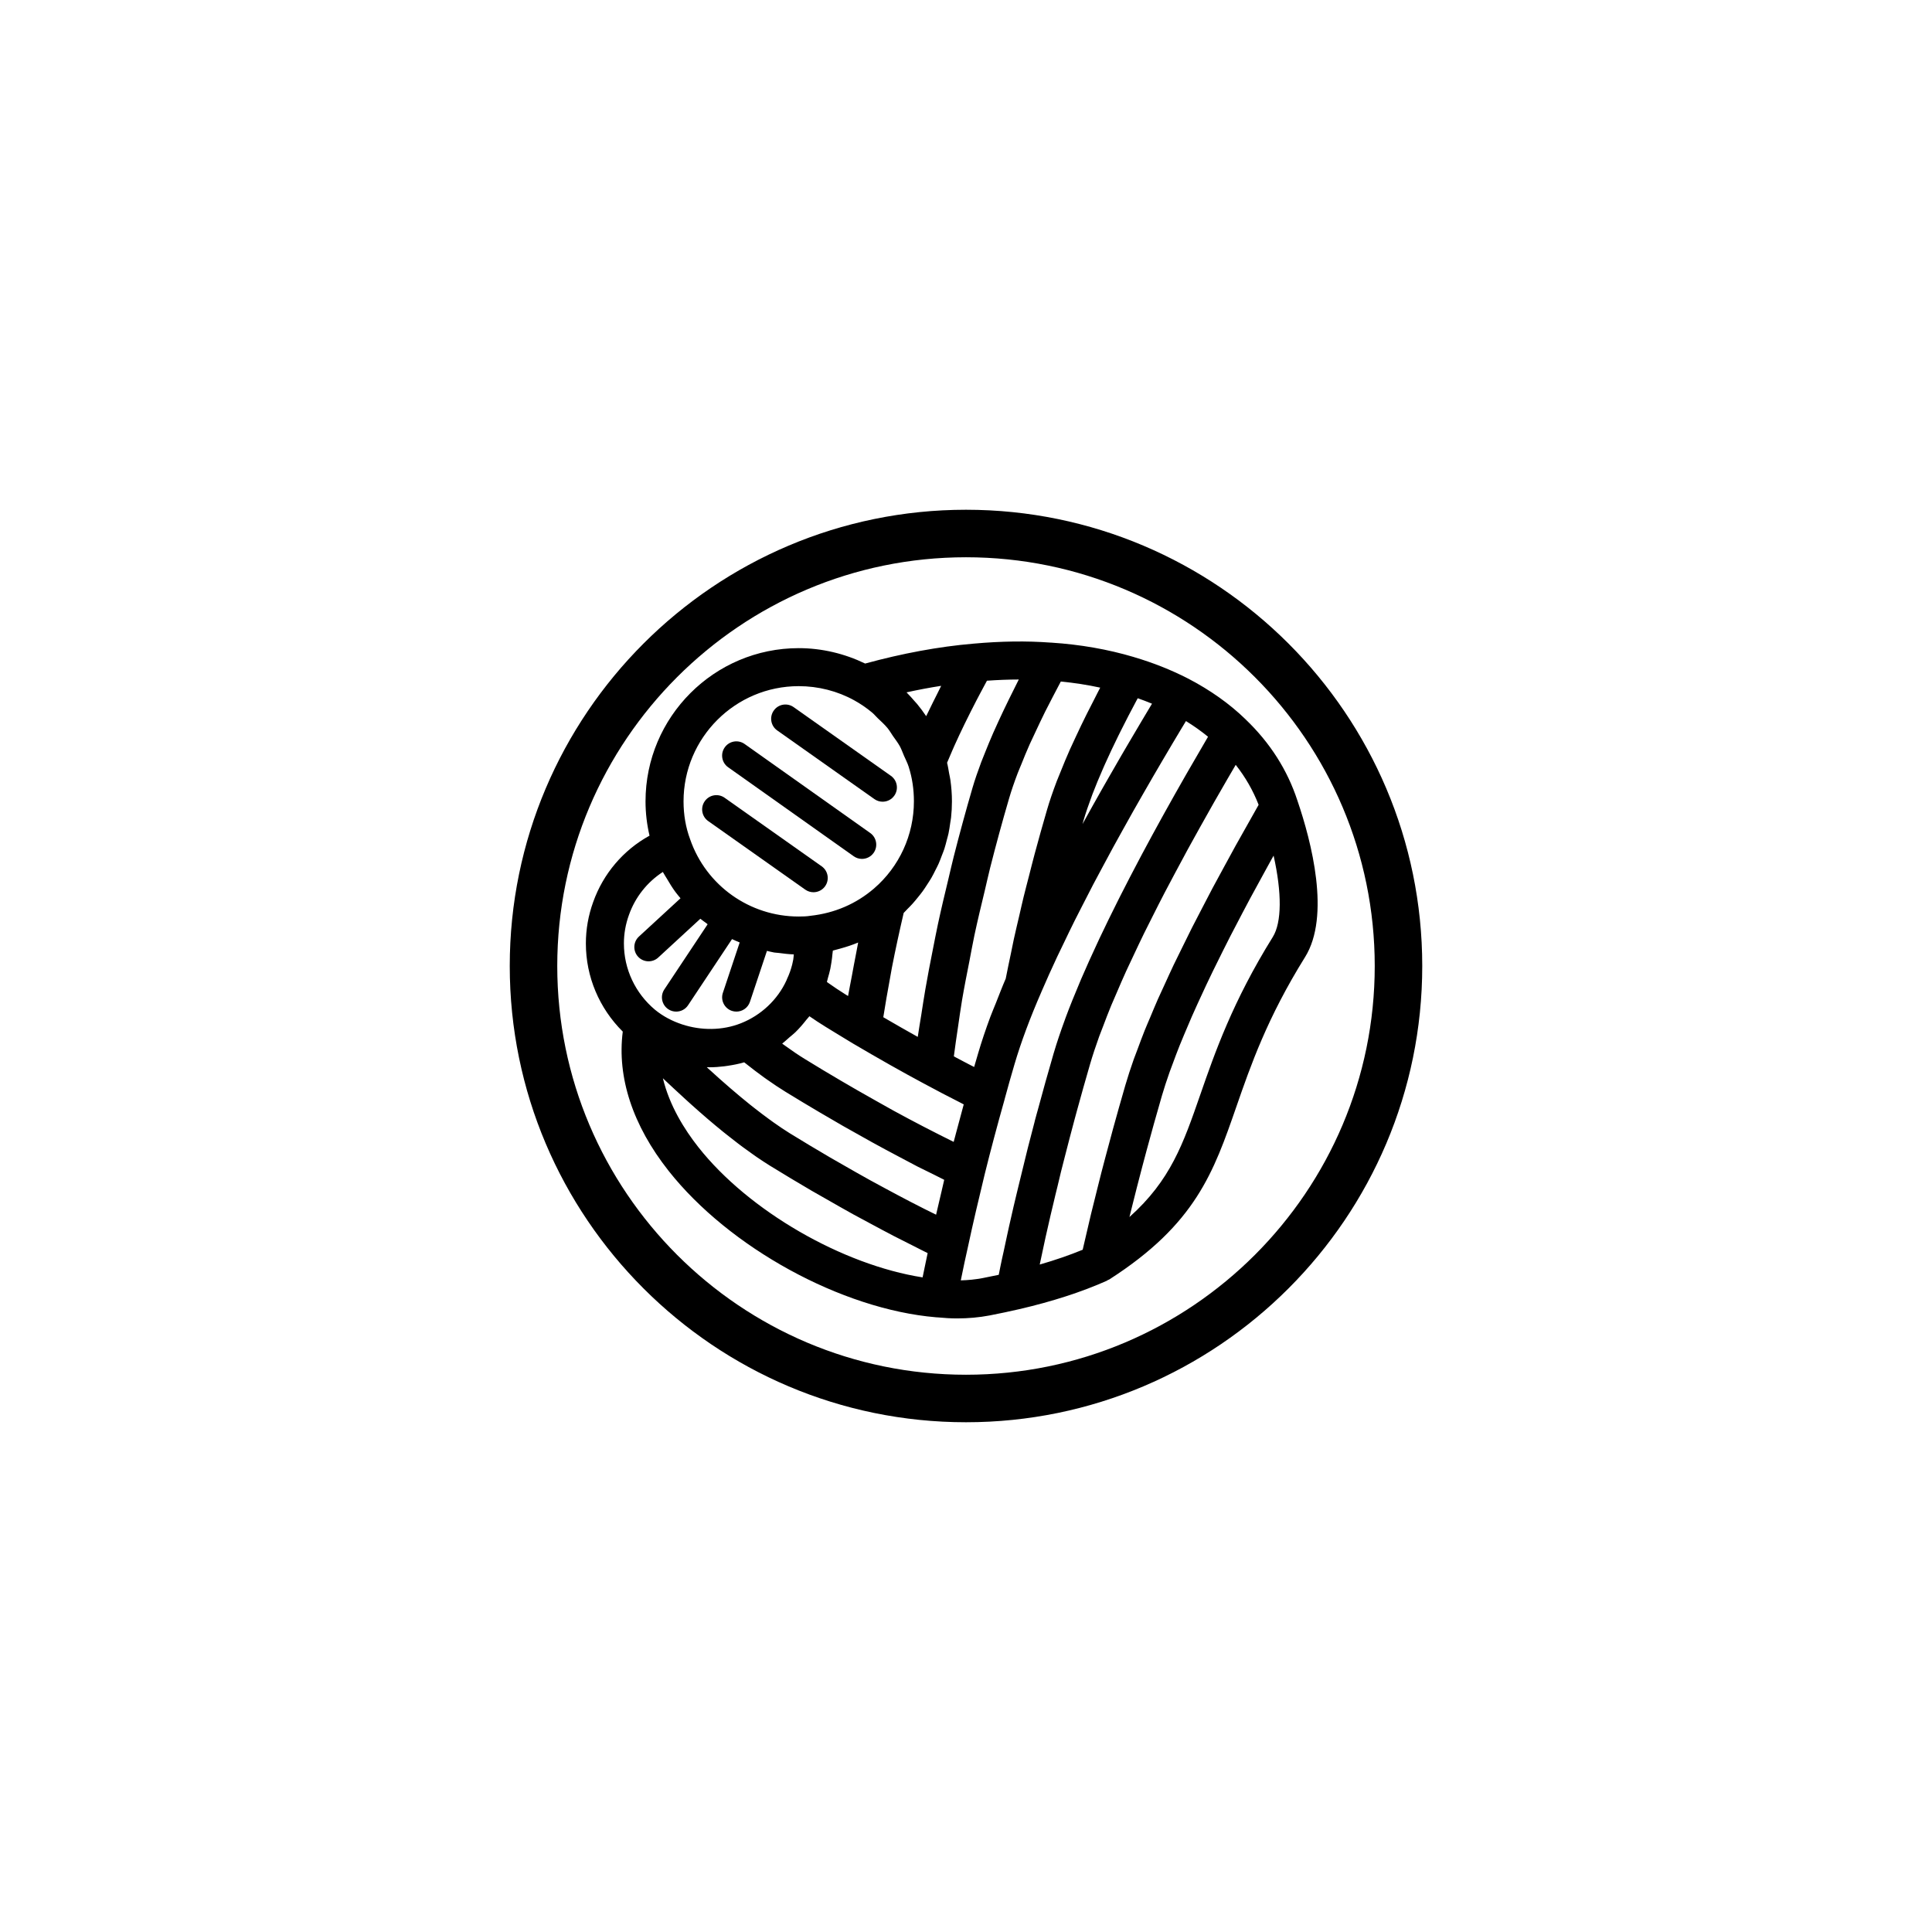 <?xml version="1.0" encoding="UTF-8"?>
<!-- Uploaded to: SVG Repo, www.svgrepo.com, Generator: SVG Repo Mixer Tools -->
<svg fill="#000000" width="800px" height="800px" version="1.1" viewBox="144 144 512 512" xmlns="http://www.w3.org/2000/svg">
 <g>
  <path d="m400 279.09c-66.672 0-120.91 54.242-120.91 120.91s54.242 120.91 120.91 120.91 120.91-54.242 120.91-120.91-54.242-120.91-120.91-120.91zm0 229.23c-59.73 0-108.32-48.59-108.32-108.32 0-59.727 48.59-108.32 108.32-108.32 59.73 0.004 108.32 48.598 108.32 108.32s-48.59 108.32-108.32 108.32z"/>
  <path d="m487.86 356.24v-0.004c0-0.004-0.004-0.008-0.004-0.008-0.008-0.023-0.016-0.047-0.02-0.066-0.004-0.016-0.016-0.023-0.02-0.039-2.633-8.055-7.234-15.281-13.703-21.469-0.008-0.008-0.008-0.016-0.016-0.023-0.008-0.008-0.02-0.016-0.027-0.023 0 0-0.004-0.004-0.008-0.008 0 0-0.004 0-0.004-0.004-4.215-4.094-9.332-7.723-15.215-10.781-0.004-0.004-0.012-0.004-0.02-0.004-0.004-0.004-0.008-0.008-0.012-0.008-4.438-2.273-9.25-4.18-14.297-5.664v-0.008c-0.004 0-0.008-0.004-0.012-0.004h-0.008c-6.902-2.051-14.273-3.34-21.895-3.824h-0.008-0.016c-0.016 0-0.035-0.004-0.051-0.004-0.012 0-0.02 0.004-0.027 0.004-6.449-0.48-13.164-0.391-20.512 0.27h-0.004-0.012-0.023c-0.004 0-0.008 0.004-0.012 0.004-9.16 0.781-18.797 2.574-28.656 5.269-5.449-2.629-11.469-4.082-17.605-4.082-22.387 0-40.602 18.215-40.602 40.602 0 3.148 0.379 6.191 1.059 9.094-6.957 3.828-12.262 10.082-14.93 17.586-1.289 3.535-1.938 7.234-1.938 10.992 0 8.805 3.539 17.148 9.777 23.348-1.543 12.102 2.613 24.832 12.141 36.895 16.09 20.379 45.863 36.684 70.836 38.809 0.004 0 0.008 0.004 0.012 0.004h0.035c0.023 0 0.047 0.008 0.066 0.008 0.145 0.016 0.281 0.02 0.422 0.02h0.004c1.715 0.164 3.41 0.273 5.066 0.273 2.988 0 5.875-0.262 8.645-0.789 2.738-0.539 5.316-1.074 7.84-1.664 0.004 0 0.012 0 0.02-0.004 8.738-2.027 16.543-4.555 23.203-7.527 0.07-0.031 0.109-0.102 0.18-0.137 0.16-0.082 0.336-0.125 0.492-0.223 22.859-14.676 27.617-28.383 33.637-45.73 3.832-11.035 8.172-23.543 18.207-39.672h0.004c6.805-10.941 1.688-30.605-1.992-41.406zm-51.016-9.762c1.055-2.363 2.227-4.844 3.492-7.414 0.227-0.465 0.461-0.93 0.695-1.398 1.293-2.59 2.68-5.273 4.168-8.047 0.102-0.191 0.211-0.387 0.316-0.578 1.285 0.449 2.547 0.934 3.777 1.445-0.453 0.75-0.93 1.562-1.391 2.328-0.473 0.793-0.945 1.582-1.426 2.391-1.172 1.969-2.359 3.984-3.57 6.047-0.551 0.938-1.09 1.859-1.648 2.812-1.215 2.086-2.438 4.215-3.668 6.371-0.539 0.941-1.07 1.859-1.609 2.816-1.703 3.004-3.406 6.051-5.102 9.133 0.102-0.348 0.188-0.684 0.289-1.031 0.562-1.922 1.289-4.035 2.121-6.262 0.086-0.23 0.16-0.445 0.246-0.68 0.816-2.141 1.77-4.43 2.816-6.812 0.16-0.371 0.32-0.738 0.492-1.121zm-19.969-5.227c0.449-1.004 0.988-2.109 1.48-3.16 0.836-1.789 1.672-3.578 2.625-5.496 0.609-1.223 1.297-2.527 1.953-3.801 0.703-1.367 1.434-2.758 2.195-4.184 3.566 0.348 7.059 0.887 10.438 1.621-0.562 1.055-1.02 2.012-1.551 3.039-0.695 1.34-1.379 2.668-2.023 3.961-1.02 2.043-1.953 3.996-2.848 5.922-0.543 1.164-1.109 2.352-1.609 3.473-0.898 2.016-1.676 3.918-2.426 5.789-0.352 0.875-0.754 1.805-1.074 2.648-0.996 2.641-1.867 5.152-2.543 7.473-1.156 3.965-2.254 7.883-3.293 11.746-0.52 1.926-0.977 3.793-1.465 5.691-0.496 1.934-1.02 3.891-1.484 5.793-0.395 1.613-0.734 3.172-1.105 4.766-0.5 2.137-1.02 4.297-1.477 6.391-0.281 1.277-0.512 2.504-0.773 3.769-0.465 2.231-0.953 4.481-1.367 6.652-0.965 2.231-1.762 4.332-2.606 6.469-0.48 1.223-1.051 2.512-1.488 3.699-1.238 3.344-2.316 6.555-3.211 9.602-0.363 1.223-0.715 2.441-1.066 3.648-0.277-0.141-0.539-0.27-0.82-0.414-0.512-0.262-1.031-0.539-1.547-0.805-0.992-0.516-2.004-1.059-3.012-1.59 0.328-2.594 0.723-5.238 1.117-7.887 0.348-2.328 0.652-4.625 1.051-6.992 0.582-3.438 1.285-6.961 1.977-10.473 0.445-2.266 0.828-4.488 1.316-6.781 0.836-3.93 1.812-7.949 2.777-11.965 0.473-1.969 0.879-3.891 1.383-5.879 1.531-6.039 3.195-12.156 5.012-18.363 0.598-2.051 1.367-4.289 2.277-6.684 0.277-0.73 0.648-1.562 0.953-2.32 0.688-1.73 1.391-3.469 2.234-5.359zm-22.613 27.715c0.258-0.793 0.457-1.605 0.664-2.414 0.145-0.559 0.32-1.109 0.438-1.676 0.195-0.922 0.324-1.859 0.457-2.793 0.066-0.473 0.168-0.938 0.219-1.414 0.152-1.422 0.234-2.856 0.234-4.301 0-1.918-0.152-3.801-0.406-5.648-0.082-0.59-0.227-1.148-0.332-1.727-0.176-0.957-0.309-1.926-0.551-2.856 0.426-1.02 0.859-2.051 1.332-3.117 0.199-0.453 0.379-0.883 0.586-1.344 0.844-1.875 1.75-3.812 2.734-5.832 0.066-0.137 0.141-0.281 0.207-0.418 0.914-1.867 1.887-3.797 2.914-5.781 0.352-0.68 0.734-1.391 1.098-2.082 0.547-1.039 1.117-2.102 1.695-3.168 2.914-0.207 5.715-0.316 8.438-0.32-0.324 0.625-0.582 1.184-0.895 1.797-0.617 1.211-1.191 2.383-1.766 3.551-0.93 1.895-1.805 3.734-2.625 5.516-0.504 1.098-1.004 2.191-1.469 3.242-0.805 1.836-1.52 3.574-2.195 5.273-0.328 0.828-0.695 1.695-0.992 2.488-0.906 2.422-1.707 4.731-2.324 6.848-1.805 6.168-3.453 12.25-4.984 18.262-0.504 1.977-0.926 3.902-1.398 5.863-0.969 4.012-1.926 8.016-2.769 11.945-0.484 2.254-0.898 4.457-1.34 6.68-0.711 3.57-1.398 7.121-2 10.617-0.395 2.285-0.734 4.527-1.082 6.777-0.301 1.941-0.668 3.934-0.934 5.848-0.137-0.078-0.277-0.156-0.418-0.23-2.644-1.477-5.41-3.055-8.32-4.75-0.129-0.074-0.266-0.156-0.395-0.23 0.535-3.359 1.109-6.746 1.754-10.18 0.184-0.98 0.328-1.93 0.52-2.914 0.934-4.797 1.992-9.656 3.129-14.543 0.332-0.312 0.625-0.66 0.945-0.984 0.477-0.477 0.949-0.953 1.398-1.449 0.508-0.562 0.98-1.148 1.457-1.734 0.414-0.516 0.836-1.027 1.223-1.562 0.449-0.617 0.855-1.254 1.266-1.891 0.352-0.547 0.715-1.09 1.043-1.652 0.387-0.668 0.727-1.355 1.07-2.043 0.285-0.57 0.59-1.129 0.848-1.711 0.32-0.723 0.594-1.465 0.871-2.207 0.227-0.582 0.465-1.148 0.656-1.734zm-0.84-43.215c-0.352 0.68-0.633 1.297-0.973 1.965-0.863 1.711-1.707 3.398-2.484 5.019-0.164 0.34-0.359 0.715-0.52 1.051-0.008-0.012-0.016-0.02-0.023-0.027-0.742-1.109-1.539-2.176-2.383-3.203-0.195-0.238-0.422-0.457-0.621-0.691-0.664-0.77-1.336-1.531-2.055-2.25-0.043-0.043-0.078-0.09-0.121-0.133 3.098-0.684 6.164-1.262 9.18-1.73zm-37.754 0.086c5.172 0 10.254 1.297 14.699 3.75 1.699 0.934 3.297 2.035 4.781 3.273 0.508 0.426 0.922 0.953 1.402 1.41 0.922 0.875 1.867 1.723 2.676 2.707 0.531 0.645 0.934 1.383 1.41 2.066 0.629 0.902 1.309 1.77 1.84 2.738 0.441 0.805 0.734 1.688 1.105 2.531 0.418 0.953 0.902 1.875 1.223 2.867 0.016 0.055 0.027 0.113 0.047 0.168 0.891 2.812 1.344 5.844 1.344 9.016 0 8.898-3.856 17.32-10.578 23.102-4.699 4.043-10.414 6.527-16.816 7.227-1.004 0.168-2.09 0.195-3.133 0.195-12.98 0-24.531-8.188-28.781-20.48-1.156-3.102-1.742-6.481-1.742-10.043 0-16.832 13.695-30.527 30.523-30.527zm15.754 67.938c-0.199 0.965-0.348 1.902-0.539 2.863-0.41 2.055-0.777 4.07-1.152 6.106-0.32 1.73-0.691 3.492-0.984 5.207l-0.734-0.449c-1.508-0.934-3.012-1.949-4.5-3-0.129-0.09-0.254-0.191-0.379-0.281 0.113-0.34 0.172-0.699 0.273-1.043 0.238-0.812 0.465-1.629 0.641-2.461 0.109-0.52 0.188-1.043 0.27-1.57 0.129-0.805 0.23-1.613 0.301-2.434 0.023-0.266 0.082-0.527 0.098-0.797 0.34-0.074 0.668-0.188 1.004-0.273 0.328-0.082 0.648-0.172 0.973-0.262 1.605-0.445 3.195-0.961 4.731-1.605zm-62.082 0.258c0-2.582 0.449-5.121 1.344-7.586 1.664-4.676 4.781-8.637 8.973-11.367 0.055 0.109 0.129 0.203 0.188 0.309 0.258 0.488 0.574 0.934 0.852 1.41 0.711 1.227 1.453 2.43 2.281 3.562 0.426 0.582 0.895 1.117 1.348 1.672 0.004 0.008 0.012 0.012 0.016 0.02l-11.02 10.148c-1.535 1.414-1.633 3.805-0.223 5.34 0.746 0.809 1.762 1.219 2.781 1.219 0.914 0 1.836-0.328 2.559-1l11.16-10.281c0.5 0.418 1.051 0.77 1.57 1.164 0.125 0.094 0.234 0.207 0.359 0.301l-11.48 17.277c-1.152 1.738-0.68 4.082 1.059 5.238 0.645 0.43 1.367 0.629 2.086 0.629 1.227 0 2.426-0.59 3.152-1.688l11.648-17.527c0.016 0.008 0.031 0.012 0.043 0.02 0.652 0.316 1.32 0.586 1.988 0.867l-4.457 13.355c-0.66 1.977 0.414 4.117 2.391 4.781 0.398 0.129 0.797 0.191 1.195 0.191 1.586 0 3.055-1 3.586-2.582l4.508-13.508c0.645 0.137 1.266 0.324 1.918 0.43 0.391 0.062 0.793 0.062 1.188 0.113 1.328 0.176 2.66 0.344 4.016 0.387-0.059 0.453-0.066 0.918-0.148 1.363-0.086 0.441-0.168 0.883-0.281 1.32-0.336 1.301-0.77 2.566-1.348 3.769-0.07 0.152-0.109 0.309-0.184 0.461-2.336 5.098-6.723 9.227-12.039 11.328-4.902 1.953-10.531 1.977-15.594 0.312-2.598-0.855-5.059-2.133-7.188-3.879-5.242-4.391-8.246-10.793-8.246-17.57zm80.008 84.375c-0.18 0.867-0.363 1.73-0.535 2.586-0.102 0.504-0.215 1.027-0.316 1.527-21.227-3.32-46.051-17.57-59.41-34.488-3.684-4.664-7.664-11.02-9.418-18.281 0.383 0.363 0.746 0.695 1.121 1.055 0.535 0.508 1.062 1 1.59 1.492 1.125 1.051 2.231 2.07 3.316 3.055 0.457 0.418 0.922 0.844 1.375 1.246 1.43 1.285 2.832 2.523 4.195 3.691 0.062 0.055 0.129 0.113 0.188 0.164 1.445 1.238 2.844 2.398 4.211 3.508 0.344 0.281 0.68 0.539 1.02 0.812 1.004 0.801 1.988 1.57 2.949 2.301 0.406 0.309 0.809 0.609 1.207 0.906 0.914 0.676 1.805 1.32 2.684 1.934 0.344 0.242 0.695 0.496 1.035 0.727 1.184 0.809 2.348 1.574 3.465 2.266 3.719 2.293 7.422 4.512 11.105 6.668 1.328 0.777 2.641 1.5 3.965 2.258 2.344 1.34 4.684 2.688 7.008 3.969 1.57 0.867 3.125 1.684 4.688 2.523 2.059 1.105 4.121 2.215 6.16 3.273 1.621 0.84 3.223 1.633 4.832 2.441 1.348 0.676 2.715 1.395 4.051 2.047-0.172 0.781-0.32 1.543-0.484 2.32zm4.234-18.949c-0.359 1.523-0.719 3.047-1.062 4.539-0.145 0.629-0.305 1.289-0.445 1.91-1.02-0.504-2.031-0.992-3.055-1.512-1.305-0.66-2.609-1.328-3.926-2.008-2.211-1.148-4.438-2.336-6.672-3.543-1.273-0.688-2.543-1.367-3.824-2.074-2.445-1.352-4.902-2.754-7.367-4.172-1.074-0.617-2.141-1.211-3.219-1.844-3.551-2.078-7.117-4.211-10.703-6.422-1.355-0.836-2.801-1.82-4.297-2.875-0.41-0.289-0.836-0.605-1.258-0.91-1.188-0.867-2.418-1.797-3.688-2.793-0.414-0.324-0.82-0.637-1.242-0.977-3.387-2.715-7.055-5.875-10.988-9.469-0.172-0.156-0.348-0.324-0.523-0.48 0.117 0.004 0.234-0.02 0.355-0.02 0.113 0 0.227 0.031 0.344 0.031 1.316 0 2.613-0.105 3.902-0.258 0.324-0.039 0.641-0.09 0.961-0.137 1.461-0.219 2.906-0.496 4.312-0.91 0.008-0.004 0.02-0.004 0.027-0.004 0.145 0.117 0.277 0.207 0.422 0.32 1.672 1.332 3.305 2.57 4.887 3.711 0.285 0.203 0.559 0.391 0.84 0.59 1.641 1.152 3.242 2.231 4.762 3.16 3.062 1.883 6.051 3.676 8.996 5.414 1.512 0.895 3.019 1.766 4.527 2.637 0.586 0.336 1.191 0.699 1.77 1.031 0.684 0.395 1.395 0.773 2.082 1.168 1.883 1.066 3.762 2.129 5.633 3.16 2.281 1.258 4.574 2.484 6.879 3.703 0.887 0.469 1.773 0.945 2.656 1.406 0.852 0.441 1.691 0.906 2.543 1.344 1.508 0.762 2.922 1.434 4.394 2.164 0.871 0.434 1.754 0.902 2.621 1.324-0.219 0.945-0.422 1.852-0.645 2.793zm3.656-14.73c-0.164 0.621-0.344 1.266-0.504 1.883-5.238-2.594-10.523-5.316-15.883-8.246-1.574-0.863-3.125-1.75-4.688-2.629-1.676-0.941-3.348-1.879-5.031-2.852-1.395-0.801-2.805-1.625-4.227-2.457-3.164-1.863-6.332-3.746-9.516-5.715-1.688-1.027-3.488-2.254-5.356-3.609-0.164-0.121-0.324-0.227-0.488-0.348-0.082-0.062-0.176-0.141-0.258-0.203 0.684-0.5 1.277-1.098 1.918-1.645 0.531-0.453 1.082-0.871 1.578-1.355 1.062-1.035 2.023-2.16 2.938-3.328 0.246-0.316 0.547-0.59 0.781-0.914 1.402 0.969 2.816 1.898 4.242 2.777l2.574 1.578c1.551 0.949 3.086 1.895 4.621 2.812 0.004 0 0.004 0 0.008 0.004 0.008 0.004 0.02 0.012 0.027 0.016 7.016 4.133 13.211 7.633 18.938 10.695 0.004 0.004 0.008 0.004 0.012 0.004 3.242 1.758 6.394 3.394 9.492 4.965 0.32 0.164 0.664 0.355 0.984 0.516-0.281 1.02-0.531 1.992-0.805 3-0.461 1.695-0.922 3.394-1.359 5.051zm21.402-5.191c-0.129 0.484-0.27 0.984-0.398 1.469-0.031 0.113-0.055 0.23-0.078 0.355l-0.277 1.062c-0.523 1.973-1.027 3.91-1.492 5.75-0.223 0.84-0.395 1.625-0.605 2.461-0.707 2.812-1.391 5.609-2.051 8.395-0.145 0.605-0.297 1.211-0.441 1.828l-0.68 2.856c-0.418 1.793-0.816 3.562-1.211 5.312-0.184 0.828-0.359 1.648-0.539 2.473-0.305 1.391-0.609 2.793-0.883 4.121-0.316 1.352-0.594 2.699-0.867 4.019l-0.438 2.199c-1.406 0.301-2.844 0.59-4.32 0.879-1.828 0.344-3.742 0.543-5.734 0.594 0.043-0.207 0.078-0.402 0.121-0.609 0.555-2.731 1.141-5.508 1.793-8.371 1.305-6.121 2.824-12.555 4.438-19.227 1.566-6.328 3.297-12.809 5.227-19.656 0.035-0.121 0.07-0.246 0.094-0.375 0.809-2.988 1.668-6.023 2.578-9.105 1.703-5.769 4.094-12.203 7.109-19.109 0.004-0.012 0.008-0.027 0.012-0.039 1.289-3.008 2.688-6.098 4.152-9.234 0.543-1.156 1.133-2.344 1.695-3.516 0.965-2.012 1.922-4.016 2.941-6.055 0.684-1.371 1.406-2.758 2.109-4.137 0.949-1.855 1.887-3.707 2.863-5.566 0.773-1.473 1.566-2.941 2.356-4.41 0.949-1.773 1.895-3.547 2.859-5.312 0.809-1.48 1.625-2.945 2.441-4.414 0.961-1.734 1.926-3.465 2.887-5.172 0.812-1.438 1.621-2.852 2.434-4.266 0.969-1.691 1.934-3.371 2.891-5.019 0.801-1.379 1.59-2.731 2.379-4.07 0.934-1.586 1.855-3.156 2.766-4.684 0.785-1.316 1.559-2.613 2.32-3.883 0.406-0.68 0.801-1.328 1.203-1.992 2.102 1.301 4.055 2.688 5.848 4.152-0.07 0.121-0.148 0.258-0.219 0.379-1.695 2.883-3.43 5.871-5.188 8.934-0.262 0.457-0.52 0.902-0.781 1.363-1.742 3.051-3.5 6.164-5.258 9.332-0.27 0.484-0.535 0.965-0.805 1.453-1.75 3.168-3.488 6.367-5.207 9.59-0.27 0.508-0.535 1.012-0.805 1.52-1.707 3.223-3.383 6.453-5.012 9.672-0.258 0.504-0.504 1.004-0.758 1.512-1.625 3.238-3.199 6.453-4.699 9.629-0.211 0.445-0.406 0.879-0.613 1.32-1.504 3.215-2.938 6.387-4.266 9.48-0.152 0.355-0.289 0.695-0.438 1.047-1.336 3.156-2.586 6.238-3.684 9.199-0.078 0.215-0.145 0.414-0.223 0.629-1.117 3.043-2.113 5.981-2.926 8.75-0.008 0.027-0.02 0.055-0.027 0.082-1.508 5.152-2.887 10.125-4.203 15.012-0.133 0.461-0.266 0.926-0.391 1.395zm20.293 3.727c-0.336 1.215-0.641 2.398-0.965 3.602-0.707 2.625-1.418 5.25-2.082 7.828-0.363 1.402-0.695 2.766-1.043 4.152-0.59 2.332-1.176 4.668-1.73 6.957-0.352 1.461-0.672 2.879-1.008 4.32-0.395 1.691-0.812 3.41-1.184 5.07-3.473 1.43-7.281 2.742-11.387 3.926 0.098-0.457 0.18-0.867 0.293-1.355 0.781-3.805 1.668-7.769 2.613-11.828l0.68-2.848c0.363-1.543 0.723-3.09 1.16-4.812 0.57-2.477 1.191-5.004 1.875-7.598 0.016-0.07 0.039-0.145 0.055-0.215 0.836-3.269 1.688-6.551 2.578-9.855 0.199-0.742 0.406-1.492 0.609-2.238 1.125-4.117 2.285-8.254 3.5-12.418 0.664-2.266 1.473-4.703 2.398-7.285 0.305-0.844 0.695-1.789 1.027-2.664 0.684-1.809 1.363-3.613 2.168-5.559 0.461-1.113 1.008-2.332 1.508-3.492 0.793-1.844 1.57-3.672 2.461-5.621 0.602-1.32 1.285-2.734 1.93-4.106 0.906-1.926 1.805-3.844 2.793-5.863 0.734-1.496 1.539-3.074 2.32-4.621 1.02-2.027 2.039-4.055 3.141-6.168 0.871-1.676 1.805-3.414 2.723-5.141 1.121-2.109 2.25-4.223 3.445-6.41 1.012-1.852 2.074-3.758 3.133-5.66 1.215-2.184 2.441-4.375 3.723-6.625 1.16-2.039 2.363-4.125 3.578-6.219 0.73-1.262 1.484-2.547 2.234-3.828 2.578 3.277 4.609 6.816 6.07 10.594-1.055 1.84-2.008 3.57-3.019 5.363-1.043 1.848-2.117 3.734-3.113 5.531-1.098 1.984-2.113 3.875-3.16 5.797-0.988 1.82-2.012 3.676-2.949 5.441-0.969 1.824-1.852 3.555-2.769 5.316-0.902 1.738-1.84 3.516-2.688 5.191-0.871 1.723-1.652 3.344-2.469 5.004-0.785 1.594-1.609 3.238-2.344 4.773-0.797 1.672-1.496 3.231-2.231 4.836-0.648 1.41-1.34 2.871-1.941 4.227-0.734 1.66-1.363 3.199-2.023 4.777-0.496 1.18-1.043 2.418-1.496 3.551-0.707 1.758-1.297 3.387-1.91 5.039-0.312 0.844-0.68 1.75-0.969 2.562-0.852 2.41-1.594 4.703-2.227 6.863-1.145 3.949-2.246 7.848-3.309 11.707zm42.363-50.941c-10.633 17.086-15.371 30.727-19.18 41.695-4.559 13.137-7.902 22.77-18.801 32.504 0.199-0.812 0.41-1.641 0.613-2.461 0.883-3.566 1.809-7.184 2.777-10.852 0.375-1.418 0.75-2.836 1.137-4.266 1.297-4.789 2.637-9.625 4.074-14.555 0.578-1.98 1.273-4.094 2.051-6.305 0.254-0.723 0.566-1.508 0.84-2.254 0.566-1.543 1.148-3.102 1.805-4.746 0.379-0.945 0.805-1.949 1.211-2.93 0.645-1.551 1.305-3.117 2.023-4.754 0.48-1.098 1-2.234 1.512-3.367 0.746-1.641 1.516-3.312 2.328-5.031 0.566-1.199 1.152-2.422 1.754-3.66 0.867-1.781 1.773-3.613 2.707-5.473 0.637-1.266 1.273-2.531 1.938-3.836 1.023-1.996 2.106-4.059 3.203-6.137 0.664-1.262 1.312-2.504 2.008-3.793 1.27-2.367 2.613-4.82 3.977-7.289 0.605-1.102 1.18-2.168 1.809-3.289 0.141-0.25 0.297-0.523 0.438-0.773 2.203 9.844 2.188 17.695-0.223 21.57z"/>
  <path d="m375.73 355.77c0.664 0.469 1.422 0.691 2.176 0.691 1.188 0 2.356-0.555 3.09-1.598 1.207-1.703 0.801-4.062-0.906-5.266l-25.766-18.199c-1.711-1.207-4.07-0.801-5.266 0.906-1.207 1.703-0.801 4.062 0.906 5.266z"/>
  <path d="m370.25 370.92c0.664 0.469 1.426 0.695 2.18 0.695 1.188 0 2.352-0.555 3.09-1.594 1.207-1.703 0.801-4.062-0.898-5.266l-33.289-23.59c-1.719-1.211-4.062-0.809-5.269 0.898-1.207 1.703-0.801 4.062 0.898 5.266z"/>
  <path d="m357.4 379.76c0.664 0.469 1.422 0.691 2.176 0.691 1.188 0 2.356-0.555 3.09-1.598 1.207-1.703 0.801-4.062-0.906-5.266l-25.723-18.168c-1.711-1.211-4.07-0.801-5.266 0.906-1.207 1.703-0.801 4.062 0.906 5.266z"/>
 </g>
</svg>